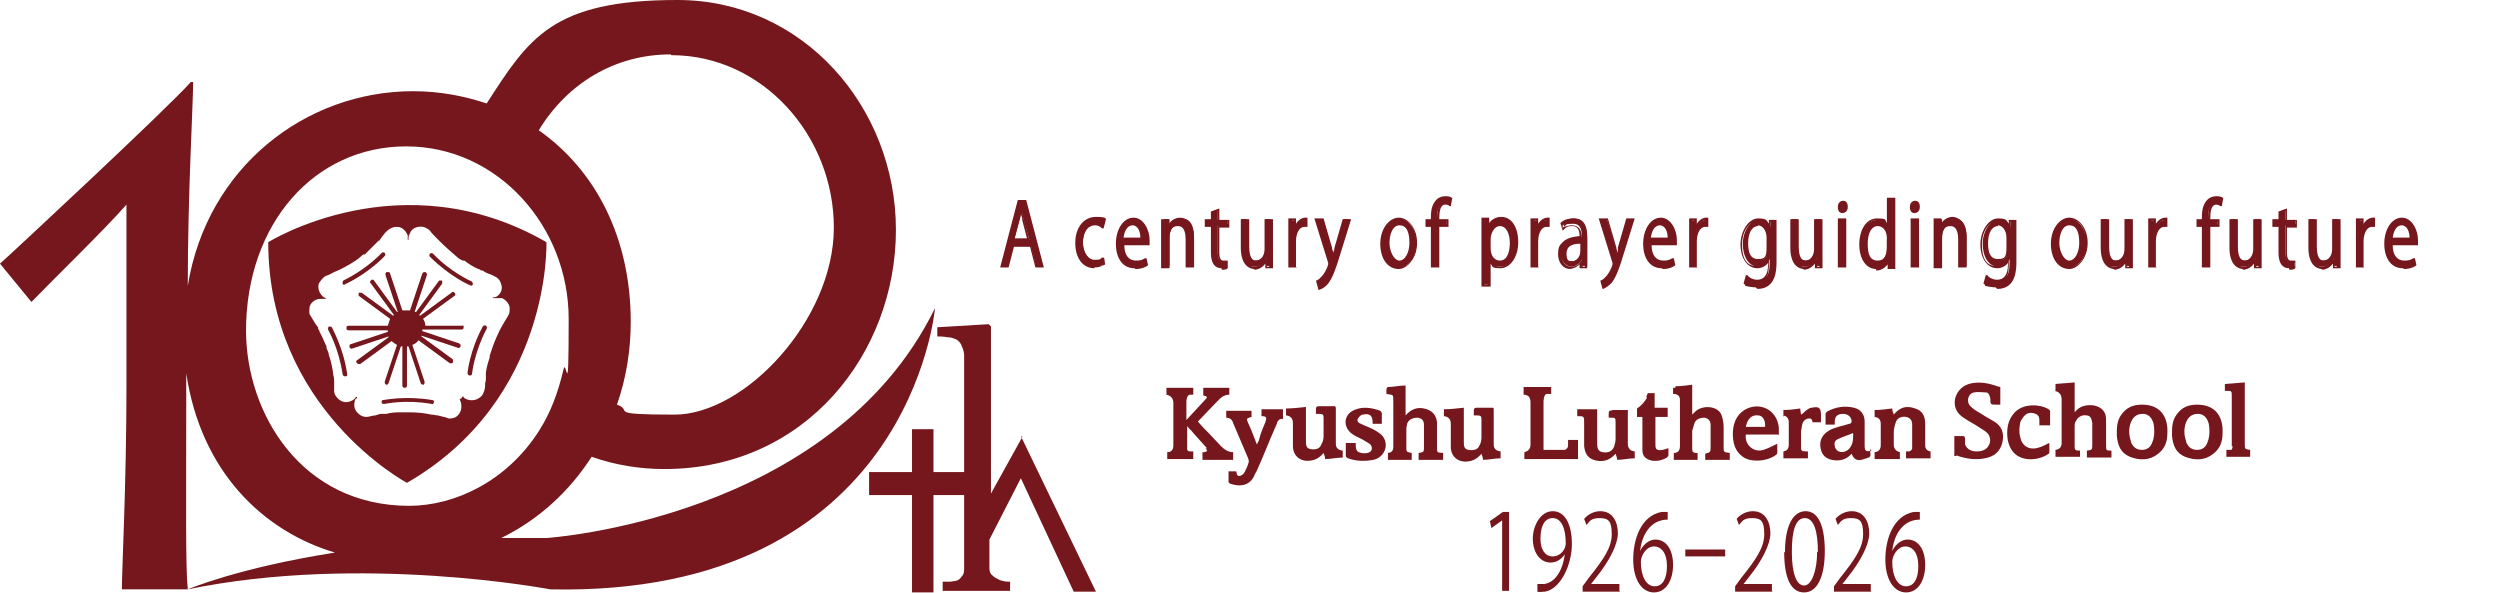 <?xml version="1.0" encoding="UTF-8"?>
<svg id="_レイヤー_2" xmlns="http://www.w3.org/2000/svg" version="1.1" viewBox="0 0 326.2 77.4">
  <!-- Generator: Adobe Illustrator 29.3.0, SVG Export Plug-In . SVG Version: 2.1.0 Build 146)  -->
  <defs>
    <style>
      .st0 {
        fill: #75171c;
      }

      .st1 {
        fill: none;
      }
    </style>
  </defs>
  <g>
    <g>
      <g>
        <path class="st0" d="M71.4,70.2c-2.1,0-4.1,0-6,0,4.9-2.4,8.9-6.1,11.8-10.6,3.1,1.1,6.3,1.6,9.5,1.6,18.5,0,30.2-15.2,30.2-31.2S104.8,0,88.4,0s-19.4,5-24.9,13.5c-3-1-6.2-1.6-9.6-1.6-14,0-26.9,9.9-29.4,25.4,0-12,.7-23.7.7-26.6h-.3C22.2,13.8,1.7,32.9,0,34.4l4.1,5c2.7-2.8,9.7-9.6,12.4-12.7v23.8c0,12.4-.6,24-.6,26.4h8.6c-.3-2.8-.2-11.1-.2-24.3v-3.9c1.9,12.8,10,20.6,19.4,23.4-12.7,2-19.2,4.8-19.2,4.8,22.7-4.7,47.3,0,47.3,0,47,1,50.2-36.7,50.2-36.7-13.5,27.6-50.7,30-50.7,30ZM87.6,7.2c11.9,0,21.2,10.5,21.2,22.5s-11.6,24.4-20.8,24.4-5.2-.5-7.5-1.3c1.2-3.4,1.8-7.1,1.8-10.8,0-11-4.6-19.8-12-25,3.7-6.1,9.9-9.9,17.2-9.9ZM32.1,43.2c0-14,8.9-24.1,20.9-24.1s21.2,10.5,21.2,22.5-.3,4.7-.7,6.7c0,0,0,0,0,0-.7,3-1.7,5.6-3.1,7.8,0,0,0,0,0,0-4.2,6.7-11.1,9.9-17,9.9-14.1,0-21.3-12.1-21.3-22.9Z"/>
        <path class="st0" d="M133.4,57l-4.1,7.4v-3.8s0-18,0-18l-.3-.3-6.7.4v1.2c.3,0,.8,0,1.3.1.6,0,.9.2,1.2.3.3.2.6.5.7.9.2.4.3.8.3,1.2v15.2h-4v-5.6h-2.8v5.6h-5.6v3h5.6v12.7h2.8v-12.7h4v9.5c0,.4,0,.8-.3,1.1-.2.3-.4.5-.8.6-.2,0-.5.1-.8.1-.3,0-.6,0-.9,0v1.2h8.8v-1.2c-.3,0-.7,0-.9-.1-.3,0-.6-.2-.8-.3-.3-.1-.6-.4-.8-.6-.2-.3-.2-.6-.2-1v-3.5l4.1-8,6.9,14.8h2.9l-9.8-20.3Z"/>
        <g>
          <path class="st0" d="M71.3,31.6h0c-18.9-10.9-36.3,0-36.3,0,0,21.8,18.1,31.4,18.1,31.4h0c18.9-10.9,18.2-31.4,18.2-31.4ZM60.1,52.1s0,0,0-.1c0,0,0,0,0,0,0,0-.1,0-.1,0,0,0,0,0,0,.1h0c0,0,0,0,0,.1.2.3.2.6.2.9,0,.6-.4,1.2-.9,1.4-.4.1-.7.2-1,0-.4-.1-.8-.2-1.2-.3-.3,0-.5-.1-.8-.1-.9-.2-1.9-.3-2.8-.3,0,0,0,0-.1,0-.3,0-.6,0-.8,0h-.2c-.6,0-1.3,0-2,.2-.1,0-.3,0-.4,0h-.2c-.3,0-.5.1-.8.2-.4,0-.8.2-1.2.2-.3,0-.7-.1-1-.4-.5-.4-.7-1-.5-1.7,0,0,0-.2.1-.2,0,0,.1-.1.2-.2,0,0,0-.1,0-.1,0,0,0,0,0,0,0,0-.1,0-.2,0h0c0,0,0,.2-.1.2-.2.2-.4.3-.7.4-.5.2-1.2,0-1.6-.5-.3-.3-.4-.6-.4-.9,0-.4,0-.8,0-1.2,0-.3,0-.5-.1-.8-.1-.9-.3-1.9-.6-2.7,0-.3-.2-.6-.3-.9v-.2c-.3-.6-.5-1.2-.9-1.9,0-.1-.1-.3-.2-.4v-.2c-.2-.2-.3-.4-.5-.7-.2-.3-.4-.7-.6-1-.1-.3,0-.7,0-1,.2-.6.8-1,1.4-1,.1,0,.2,0,.4,0,0,0,.1,0,.2,0,0,0,.1,0,.1,0s0-.1,0-.1h0s0,0,0,0h0s0,0,0,0c-.3-.1-.5-.3-.7-.6-.3-.5-.4-1.2,0-1.6.2-.3.5-.6.7-.7.4-.1.7-.3,1.1-.5.2-.1.5-.2.7-.3.8-.4,1.7-.9,2.4-1.4.2-.2.5-.4.7-.6h.2c.5-.5,1-1,1.5-1.5.1-.1.2-.2.3-.3h.1c.2-.3.3-.5.5-.7.2-.3.5-.6.8-.8.3-.2.6-.3,1-.3.6,0,1.1.4,1.4,1.1,0,0,0,.2,0,.3,0,0,0,.2,0,.3,0,0,0,0,0,0,0,0,0,0,.1,0,0,0,0,0,0-.1h0c0-.1,0-.2,0-.2,0-.3.2-.5.3-.8.3-.5,1-.7,1.6-.6.4.1.7.3.9.5.2.3.5.6.8.9.2.2.4.4.6.6.7.7,1.4,1.3,2.1,1.9.2.2.5.4.8.5h.2c.5.4,1.1.8,1.8,1.1.1,0,.3.1.4.2h.2c.2.2.5.3.7.4.4.1.7.3,1.1.5.3.2.5.5.6.9.2.6,0,1.2-.6,1.6,0,0-.2.1-.3.1,0,0-.1,0-.2,0,0,0,0,0,0,.1,0,0,0,0,0,0s0,0,.1,0h0c0,0,.1,0,.2,0,.3,0,.6,0,.9,0,.5.2,1,.8,1,1.3,0,.4,0,.7-.2,1-.2.3-.4.7-.6,1-.1.2-.3.5-.4.7-.4.8-.8,1.7-1.1,2.6-.1.3-.2.6-.3.9v.2c-.2.6-.4,1.3-.5,2,0,.1,0,.3,0,.4v.2c0,.3,0,.5-.1.8,0,.4,0,.8-.2,1.2-.1.3-.3.6-.7.8-.5.3-1.2.3-1.7,0-.1,0-.2-.2-.3-.3Z"/>
          <path class="st0" d="M50.1,52.7c-.1,0-.3,0-.3-.2,0-.2,0-.3.2-.3.1,0,2.9-.6,6.4,0,.2,0,.3.2.2.3,0,.2-.2.3-.3.2-3.4-.6-6.1,0-6.1,0,0,0,0,0,0,0Z"/>
          <path class="st0" d="M45,49.1c-.1,0-.3-.1-.3-.3-.5-3.4-1.9-5.8-1.9-5.8,0-.1,0-.3.1-.4.1,0,.3,0,.4.1,0,.1,1.5,2.6,2,6.1,0,.2,0,.3-.2.3,0,0,0,0,0,0Z"/>
          <path class="st0" d="M45,37.2c-.1,0-.2,0-.3-.2,0-.1,0-.3.1-.4,3.1-1.5,5-3.6,5-3.6.1-.1.3-.1.4,0,.1.1.1.3,0,.4,0,0-2,2.2-5.2,3.7,0,0,0,0-.1,0Z"/>
          <path class="st0" d="M61.4,37.2s0,0-.1,0c-.1,0-2.7-1.2-5.2-3.7-.1-.1-.1-.3,0-.4.1-.1.3-.1.4,0,2.4,2.5,5,3.6,5,3.6.1,0,.2.2.2.4,0,.1-.2.2-.3.2Z"/>
          <path class="st0" d="M61.3,49s0,0,0,0c-.2,0-.3-.2-.3-.3,0-.1.3-3,2-6.1,0-.1.3-.2.4-.1.1,0,.2.3.1.4-1.6,3-1.9,5.8-1.9,5.8,0,.2-.1.3-.3.3Z"/>
          <path class="st0" d="M60.6,42.5h-5.1s0,0,0,0c0-.3-.1-.6-.3-.9,0,0,0,0,0,0l4.1-3c.1,0,.2-.3,0-.4,0-.1-.3-.2-.4,0l-4.1,3s0,0,0,0c0,0,0,0-.1-.1,0,0,0,0,0,0l3-4.1c0-.1,0-.3,0-.4-.1,0-.3,0-.4,0l-3,4.1s0,0,0,0c0,0-.1,0-.2,0,0,0,0,0,0,0l1.6-4.8c0-.2,0-.3-.2-.4-.2,0-.3,0-.4.2l-1.6,4.8s0,0,0,0c-.1,0-.3,0-.5,0s-.3,0-.5,0c0,0,0,0,0,0l-1.6-4.8c0-.2-.2-.2-.4-.2-.2,0-.2.2-.2.4l1.6,4.8s0,0,0,0c0,0,0,0-.1,0,0,0,0,0,0,0l-3-4.1c0-.1-.3-.2-.4,0-.1,0-.2.3,0,.4l3,4.1s0,0,0,0c0,0,0,0-.1.1,0,0,0,0,0,0l-4.1-3c-.1,0-.3,0-.4,0,0,.1,0,.3,0,.4l4.1,3s0,0,0,0c-.1.3-.2.6-.3.9,0,0,0,0,0,0h-5.1c-.2,0-.3.1-.3.3s.1.3.3.3h5.1s0,0,0,0c0,0,0,.1,0,.2,0,0,0,0,0,0l-4.8,1.6c-.2,0-.2.2-.2.4,0,.1.2.2.3.2s0,0,0,0l4.8-1.6s0,0,0,0c0,0,0,0,0,.1,0,0,0,0,0,0l-4.1,3c-.1,0-.2.3,0,.4,0,0,.1.1.2.1s.1,0,.2,0l4.1-3s0,0,0,0c.2.2.5.4.7.5,0,0,0,0,0,0l-1.6,4.8c0,.2,0,.3.2.4,0,0,0,0,0,0,.1,0,.2,0,.3-.2l1.6-4.8s0,0,0,0c0,0,.1,0,.2,0,0,0,0,0,0,0v5.1c0,.2.1.3.3.3.2,0,.3-.1.3-.3v-5.1s0,0,0,0c0,0,.1,0,.2,0,0,0,0,0,0,0l1.6,4.8c0,.1.2.2.3.2s0,0,0,0c.2,0,.2-.2.2-.4l-1.6-4.8s0,0,0,0c.3-.1.6-.3.8-.6,0,0,0,0,0,0l4.1,3c0,0,.1,0,.2,0,0,0,.2,0,.2-.1,0-.1,0-.3,0-.4l-4.1-3s0,0,0,0c0,0,0,0,0-.1,0,0,0,0,0,0l4.8,1.6s0,0,0,0c.1,0,.2,0,.3-.2,0-.2,0-.3-.2-.4l-4.8-1.6s0,0,0,0c0,0,0-.1,0-.2,0,0,0,0,0,0h5.1c.2,0,.3-.1.3-.3s-.1-.3-.3-.3Z"/>
        </g>
      </g>
      <g>
        <path class="st0" d="M196,77.2v-9.3h0l-1.4,1-.2-.9,1.7-1.2h.8v10.3h-.9Z"/>
        <path class="st0" d="M204.2,72.3c-.5.7-1.1,1.1-1.9,1.1-1.4,0-2.3-1.4-2.3-3.1s1-3.6,2.6-3.6,2.5,1.7,2.5,4.3-1.4,5.8-3.5,6.2c-.4,0-.7.1-1,0v-1c.2,0,.5,0,.9,0,1.4-.2,2.4-1.7,2.7-4h0ZM201,70.3c0,1.4.6,2.3,1.6,2.3s1.7-.9,1.7-1.7c0-2-.6-3.3-1.7-3.3s-1.6,1.1-1.6,2.7Z"/>
        <path class="st0" d="M211.4,77.2h-4.9v-.7l.8-1.1c2-2.5,3-4,3-5.7s-.4-2.1-1.6-2.1-1.3.5-1.7.9l-.3-.8c.5-.6,1.3-1,2.1-1,1.7,0,2.3,1.5,2.3,2.9s-1.1,3.6-2.8,5.7l-.7.9h0s3.7,0,3.7,0v.9Z"/>
        <path class="st0" d="M214.1,71.7c.4-.7,1.1-1.3,1.9-1.3,1.4,0,2.3,1.3,2.3,3.3s-.9,3.6-2.5,3.6-2.7-1.7-2.7-4.3,1-5.7,3.7-6.2c.3,0,.6,0,.8,0v1c-2.3,0-3.4,2.1-3.6,4.1h0ZM217.5,73.8c0-1.6-.7-2.5-1.7-2.5s-1.7,1.2-1.7,2c0,1.9.7,3.2,1.8,3.2s1.6-1.1,1.6-2.6Z"/>
        <path class="st0" d="M219.9,71.7h5.2v.9h-5.2v-.9Z"/>
        <path class="st0" d="M231.3,77.2h-4.9v-.7l.8-1.1c2-2.5,3-4,3-5.7s-.4-2.1-1.6-2.1-1.3.5-1.7.9l-.3-.8c.5-.6,1.3-1,2.1-1,1.7,0,2.3,1.5,2.3,2.9s-1.1,3.6-2.8,5.7l-.7.9h0s3.7,0,3.7,0v.9Z"/>
        <path class="st0" d="M232.9,72.1c0-3.6,1.1-5.4,2.7-5.4s2.5,1.8,2.5,5.2-1,5.4-2.7,5.4-2.6-1.8-2.6-5.3ZM237.2,72c0-2.6-.5-4.4-1.7-4.4s-1.7,1.6-1.7,4.4.6,4.4,1.6,4.4,1.7-2,1.7-4.4Z"/>
        <path class="st0" d="M244.2,77.2h-4.9v-.7l.8-1.1c2-2.5,3-4,3-5.7s-.4-2.1-1.6-2.1-1.3.5-1.7.9l-.3-.8c.5-.6,1.3-1,2.1-1,1.7,0,2.3,1.5,2.3,2.9s-1.1,3.6-2.8,5.7l-.7.9h0s3.7,0,3.7,0v.9Z"/>
        <path class="st0" d="M247,71.7c.4-.7,1.1-1.3,1.9-1.3,1.4,0,2.3,1.3,2.3,3.3s-.9,3.6-2.5,3.6-2.7-1.7-2.7-4.3,1-5.7,3.7-6.2c.3,0,.6,0,.8,0v1c-2.3,0-3.4,2.1-3.6,4.1h0ZM250.3,73.8c0-1.6-.7-2.5-1.7-2.5s-1.7,1.2-1.7,2c0,1.9.7,3.2,1.8,3.2s1.6-1.1,1.6-2.6Z"/>
      </g>
      <g>
        <g>
          <path class="st0" d="M136,34.8h-.8l-.7-2.7h-2.4l-.7,2.7h-.8l2.3-8.5h.9l2.3,8.5ZM134.3,31.3l-.7-2.5c-.1-.6-.3-1.1-.3-1.6h0c0,.5-.2,1-.3,1.6l-.7,2.5h2.1Z"/>
          <path class="st0" d="M136.2,34.9h-1.1l-.7-2.7h-2.1l-.7,2.7h-1.1l2.3-8.8h1.1l2.3,8.8ZM135.3,34.6h.5l-2.2-8.1h-.6l-2.2,8.1h.4l.7-2.7h2.6l.7,2.7ZM134.5,31.4h-2.5l.7-2.8c.1-.5.2-1.1.3-1.6h0c0-.1.3-.1.3-.1h0c0,.6.2,1.1.3,1.7l.7,2.7ZM132.4,31.1h1.6l-.6-2.3c0-.3-.1-.6-.2-.9,0,.3-.1.6-.2.9l-.6,2.3Z"/>
        </g>
        <g>
          <path class="st0" d="M144.1,34.5c-.2.1-.7.3-1.3.3-1.4,0-2.3-1.2-2.3-3.1s1-3.2,2.5-3.2,1,.2,1.2.3l-.2.7c-.2-.1-.5-.3-1-.3-1.1,0-1.7,1.1-1.7,2.4s.7,2.4,1.7,2.4.8-.2,1.1-.3v.7Z"/>
          <path class="st0" d="M142.8,35c-1.5,0-2.5-1.3-2.5-3.3s1.1-3.4,2.7-3.4,1.2.3,1.3.3h0c0,0-.3,1.2-.3,1.2h-.2c-.3-.3-.6-.4-.9-.4-1.1,0-1.6,1.1-1.6,2.3s.6,2.2,1.5,2.2.7-.1,1-.3h.2c0-.1.2.9.2.9h0c-.3.2-.8.4-1.4.4ZM143,28.7c-1.4,0-2.3,1.3-2.3,3.1s.8,2.9,2.2,2.9,1-.2,1.1-.3v-.4c-.3.1-.6.2-1,.2-1.1,0-1.9-1-1.9-2.6s.8-2.6,1.9-2.6.6,0,.9.2v-.4c0,0-.4-.2-.9-.2Z"/>
        </g>
        <g>
          <path class="st0" d="M149.5,34.5c-.3.2-.8.4-1.5.4-1.4,0-2.3-1.2-2.3-3.1s.9-3.3,2.2-3.3,1.9,1.7,1.9,2.8,0,.4,0,.5h-3.3c0,1.7.8,2.3,1.7,2.3s1-.2,1.3-.3v.7ZM149,31.1c0-.8-.3-1.9-1.2-1.9s-1.3,1.1-1.4,1.9h2.6Z"/>
          <path class="st0" d="M148,35c-1.5,0-2.4-1.3-2.4-3.2s1-3.4,2.3-3.4,2.1,1.6,2.1,2.9,0,.4,0,.5v.2h-3.3c0,1.3.6,2,1.5,2s.9-.2,1.2-.3h.2c0,0,.2.9.2.9h0c-.2.2-.8.5-1.6.5ZM147.9,28.7c-1.2,0-2,1.3-2,3.1s.8,2.9,2.1,2.9,1.1-.2,1.3-.3v-.3c-.4.1-.7.2-1.2.2-1.1,0-1.8-.9-1.8-2.5v-.2s3.3,0,3.3,0c0-.1,0-.2,0-.3,0-.3,0-2.6-1.7-2.6ZM149.2,31.3h-2.9v-.2c0-.9.5-2,1.5-2s.6.1.9.3c.5.5.5,1.4.5,1.7v.2ZM146.6,31h2.2c0-.6-.2-1.1-.4-1.3-.2-.2-.4-.3-.6-.3-.8,0-1.1.9-1.2,1.6Z"/>
        </g>
        <g>
          <path class="st0" d="M155.7,34.8h-.7v-3.6c0-1-.3-1.9-1.1-1.9s-1.3.7-1.3,1.7v3.7h-.7v-4.5c0-.6,0-1.1,0-1.6h.7v1h0c.2-.6.8-1.1,1.6-1.1s1.6.5,1.6,2.5v3.7Z"/>
          <path class="st0" d="M155.8,34.9h-1.1v-3.7c0-.6-.1-1.7-1-1.7s-1.1.6-1.1,1.6v3.9h-1.1v-4.7c0-.6,0-1,0-1.4v-.3s1,0,1,0v.6c.3-.4.8-.8,1.5-.8s1.8.7,1.8,2.7v3.9ZM155.1,34.6h.4v-3.5c0-2.2-1.2-2.4-1.5-2.4-.7,0-1.2.6-1.4,1h0c0,.1-.3.1-.3.1v-.2s0-.8,0-.8h-.3c0,.4,0,.9,0,1.4v4.3h.4v-3.6c0-1.2.7-1.9,1.4-1.9s1.3.7,1.3,2v3.4Z"/>
        </g>
        <g>
          <path class="st0" d="M158.2,27.6l.7-.3v1.4h1.3v.7h-1.3v3.5c0,.8.2,1.2.7,1.2s.4,0,.5,0v.7c-.1,0-.4.1-.7.1-1.2,0-1.2-1.3-1.2-2v-3.5h-.8v-.7h.8v-1.1Z"/>
          <path class="st0" d="M159.4,35c-1.4,0-1.4-1.6-1.4-2.1v-3.3h-.8v-1h.8v-1l1.1-.4v1.5h1.3v1h-1.3v3.3c0,1,.4,1,.5,1s.3,0,.4,0h.2c0,0,0,1,0,1h0c-.2.2-.5.2-.8.2ZM157.6,29.3h.8v3.6c0,.8.1,1.8,1.1,1.8s.4,0,.6,0v-.4c-.1,0-.2,0-.4,0-.8,0-.8-1-.8-1.4v-3.7h1.3v-.4h-1.3v-1.3l-.4.2v1.2h-.8v.4Z"/>
        </g>
        <g>
          <path class="st0" d="M165.9,33.1c0,.6,0,1.1,0,1.6h-.7v-1h0c-.2.5-.7,1.1-1.6,1.1s-1.6-.5-1.6-2.6v-3.6h.7v3.4c0,1.2.3,2,1.1,2s1.3-.6,1.3-1.6v-3.8h.7v4.4Z"/>
          <path class="st0" d="M163.7,35.1c-.5,0-1.8-.3-1.8-2.8v-3.7h1.1v3.6c0,1.8.7,1.8.9,1.8.5,0,1.1-.5,1.1-1.5v-3.9h1.1v4.6c0,.5,0,1,0,1.4v.4s-1,0-1,0v-.6c-.3.4-.8.8-1.5.8ZM162.2,28.9v3.4c0,2.1.9,2.5,1.4,2.5.9,0,1.3-.8,1.4-1h0c0,0,.3,0,.3,0v.2s0,.8,0,.8h.3,0c0-.5,0-.9,0-1.4v-4.3h-.4v3.6c0,1.1-.7,1.8-1.4,1.8s-1.3-.7-1.3-2.2v-3.3h-.4Z"/>
        </g>
        <g>
          <path class="st0" d="M170.5,29.5c0,0-.2,0-.3,0-.8,0-1.2,1-1.2,2v3.3h-.7v-4.2c0-.6,0-1.2,0-1.8h.7v1.2h0c.2-.8.7-1.3,1.3-1.3s.1,0,.2,0v.9Z"/>
          <path class="st0" d="M169.2,34.9h-1.1v-4.4c0-.7,0-1.3,0-1.8v-.2s1,0,1,0v.7c.3-.5.8-.8,1.2-.8s.1,0,.2,0c0,0,0,0,0,0h.1v1.2h-.2c0,0-.1,0-.2,0-.7,0-1.1.9-1.1,1.9v3.5ZM168.5,34.6h.4v-3.1c0-1,.4-2.2,1.4-2.2s0,0,.1,0v-.6s0,0,0,0c-.5,0-1,.5-1.2,1.2h0c0,.1-.3.1-.3.1v-.2s0-1,0-1h-.3c0,.5,0,1,0,1.6v4.1Z"/>
        </g>
        <g>
          <path class="st0" d="M176,28.7l-1.3,4.3c-.6,2-1,3.1-1.6,3.8-.4.5-.8.7-1,.7l-.2-.8c1.1-.5,1.6-2.1,1.6-2.2s0-.1,0-.3l-1.7-5.6h.8l1.1,3.7c.1.4.2.9.3,1.3h0c0-.4.2-.8.3-1.3l1-3.7h.8Z"/>
          <path class="st0" d="M172,37.7l-.3-1.1h.1c1-.5,1.5-2,1.5-2.1,0,0,0,0,0-.2l-1.8-5.8h1.2l1.1,3.8c0,.2.1.4.2.7,0-.1,0-.3.1-.4v-.2c0,0,1.1-3.8,1.1-3.8h1.1l-1.4,4.5c-.6,2-1,3.1-1.6,3.9-.5.6-.9.7-1.1.8h-.2ZM172.1,36.8v.5c.3,0,.6-.3.9-.6.6-.7,1-1.9,1.6-3.8l1.2-4.1h-.4l-1,3.8c0,.4-.2.8-.3,1.1h0c0,.1-.3.1-.3.1h0c0-.5-.2-1-.3-1.4l-1-3.6h-.5l1.7,5.4c0,0,0,.2,0,.3s-.4,1.6-1.5,2.3Z"/>
        </g>
        <g>
          <path class="st0" d="M184.8,31.7c0,2.3-1.2,3.2-2.3,3.2s-2.2-1.2-2.2-3.1,1-3.2,2.3-3.2,2.2,1.3,2.2,3.1ZM182.6,29.3c-1.1,0-1.5,1.3-1.5,2.5s.6,2.4,1.5,2.4,1.5-1.1,1.5-2.5-.4-2.4-1.5-2.4Z"/>
          <path class="st0" d="M182.5,35.1c-1.4,0-2.4-1.3-2.4-3.3s1.2-3.4,2.4-3.4,2.4,1.3,2.4,3.3-1.3,3.4-2.4,3.4ZM182.6,28.7c-1.3,0-2.1,1.2-2.1,3.1s.8,3,2.1,3,2.1-.9,2.1-3.1-.8-3-2.1-3ZM182.6,34.3c-1,0-1.6-1.1-1.6-2.6s.5-2.6,1.7-2.6,1.6,1.3,1.6,2.6-.7,2.6-1.7,2.6ZM182.6,29.4c-.9,0-1.3,1.2-1.3,2.3s.6,2.3,1.3,2.3,1.3-1,1.3-2.3-.3-2.3-1.3-2.3Z"/>
        </g>
        <g>
          <path class="st0" d="M186.9,28.7c0-.8,0-1.7.5-2.4.3-.4.7-.5,1.1-.5s.6,0,.7.2v.7c-.3,0-.4-.1-.7-.1-.8,0-1,.9-1,1.9v.3h1.2v.7h-1.2v5.3h-.7v-5.3h-.7v-.7h.7Z"/>
          <path class="st0" d="M187.8,34.9h-1.1v-5.3h-.7v-1h.7c0-.7,0-1.7.6-2.4.3-.4.8-.6,1.3-.6s.7.1.8.2h.1c0,0-.2,1.1-.2,1.1h-.2c-.1-.2-.3-.2-.5-.2s-.8,0-.8,1.7v.2h1.2v1h-1.2v5.3ZM187.1,34.6h.4v-5.3h1.2v-.4h-1.2v-.5c0-1.3.4-2,1.1-2s.3,0,.4,0v-.4c0,0-.2-.1-.5-.1s-.7,0-1,.5c-.5.6-.5,1.6-.5,2.3v.2h-.7v.4h.7v5.3Z"/>
        </g>
        <g>
          <path class="st0" d="M194.2,29.7c.3-.7.9-1.2,1.7-1.2,1.2,0,2,1.2,2,3.1s-1,3.2-2.1,3.2-1.2-.4-1.5-1h0v3.3h-.7v-6.6c0-.8,0-1.4,0-2h.7v1h0ZM194.3,32.3c0,1.2.7,1.8,1.4,1.8,1,0,1.5-1,1.5-2.5s-.5-2.4-1.5-2.4-1.4,1-1.4,1.9v1.2Z"/>
          <path class="st0" d="M194.4,37.4h-1.1v-6.8c0-.8,0-1.4,0-2v-.2s1,0,1,0v.7c.4-.5.9-.8,1.6-.8,1.3,0,2.2,1.3,2.2,3.3s-1.1,3.4-2.3,3.4-1-.2-1.3-.6v3ZM193.7,37.1h.4v-3.3h.3c.3.6.7,1,1.3,1,1,0,2-1,2-3.1s-.8-2.9-1.8-2.9-1.2.4-1.5,1.1h0c0,0-.3,0-.3,0v-1h-.4c0,.5,0,1.1,0,1.8v6.4ZM195.6,34.3c-.7,0-1.5-.7-1.5-2v-1.2c0-1,.6-2,1.6-2s1.6,1,1.6,2.5-.6,2.6-1.6,2.6ZM195.7,29.5c-.7,0-1.2.9-1.2,1.7v1.2c0,1.1.6,1.6,1.2,1.6,1,0,1.3-1.2,1.3-2.3s-.4-2.2-1.3-2.2Z"/>
        </g>
        <g>
          <path class="st0" d="M202.1,29.5c0,0-.2,0-.3,0-.8,0-1.2,1-1.2,2v3.3h-.7v-4.2c0-.6,0-1.2,0-1.8h.7v1.2h0c.2-.8.7-1.3,1.3-1.3s.1,0,.2,0v.9Z"/>
          <path class="st0" d="M200.8,34.9h-1.1v-4.4c0-.7,0-1.3,0-1.8v-.2s1,0,1,0v.7c.3-.5.8-.8,1.2-.8s.1,0,.2,0c0,0,0,0,0,0h.1v1.2h-.2c0,0-.1,0-.2,0-.7,0-1.1.9-1.1,1.9v3.5ZM200.1,34.6h.4v-3.1c0-1,.4-2.2,1.4-2.2s0,0,.1,0v-.6s0,0,0,0c-.5,0-1,.5-1.2,1.2h0c0,.1-.3.1-.3.1v-.2s0-1,0-1h-.3c0,.5,0,1,0,1.6v4.1Z"/>
        </g>
        <g>
          <path class="st0" d="M207.1,33.3c0,.5,0,1,0,1.4h-.7v-.8h0c-.3.5-.8.9-1.4.9s-1.4-.8-1.4-1.7c0-1.5,1-2.2,2.8-2.2,0-.5,0-1.7-1.1-1.7s-.9.1-1.2.4l-.2-.6c.4-.3.9-.5,1.5-.5,1.4,0,1.7,1.2,1.7,2.4v2.3ZM206.4,31.6c-.9,0-2.1.2-2.1,1.4s.4,1.1.8,1.1c.7,0,1.2-.7,1.2-1.4v-1.1Z"/>
          <path class="st0" d="M204.9,35.1c-1,0-1.6-.9-1.6-1.9s.2-1.2.6-1.6c.5-.5,1.2-.7,2.2-.8,0-.7-.2-1.3-.9-1.3s-.8.1-1.1.4l-.2.2-.3-1h0c.4-.4,1-.6,1.6-.6,1.2,0,1.9.9,1.9,2.6v2.3c0,.5,0,1,0,1.4v.2s-1,0-1,0v-.5c-.4.4-.9.6-1.4.6ZM206.3,31.1c-.9,0-1.7.2-2.1.7-.3.3-.5.8-.5,1.4s.4,1.6,1.3,1.6,1.2-.6,1.3-.8h0c0,0,.2,0,.2,0h0c0,.1,0,.8,0,.8h.3c0-.4,0-.8,0-1.3v-2.3c0-1.5-.5-2.2-1.6-2.2s-.9.1-1.3.4v.3c.4-.2.8-.3,1.2-.3,1.3,0,1.3,1.3,1.3,1.8v.2h-.2s0,0,0,0ZM205.1,34.3c-.5,0-1-.3-1-1.3,0-1.6,1.7-1.6,2.2-1.6h.2v1.3c0,.9-.6,1.6-1.4,1.6ZM206.2,31.8c-1.2,0-1.8.4-1.8,1.3s.3,1,.7,1c.7,0,1.1-.7,1.1-1.3v-1Z"/>
        </g>
        <g>
          <path class="st0" d="M213.1,28.7l-1.3,4.3c-.6,2-1,3.1-1.6,3.8-.4.5-.8.7-1,.7l-.2-.8c1.1-.5,1.6-2.1,1.6-2.2s0-.1,0-.3l-1.7-5.6h.8l1.1,3.7c.1.4.2.9.3,1.3h0c0-.4.2-.8.3-1.3l1-3.7h.8Z"/>
          <path class="st0" d="M209.1,37.7l-.3-1.1h.1c1-.5,1.5-2,1.5-2.1,0,0,0,0,0-.2l-1.8-5.8h1.2l1.1,3.8c0,.2.1.4.2.7,0-.1,0-.3,0-.4v-.3c0,0,1.1-3.8,1.1-3.8h1.1l-1.4,4.5c-.6,2-1,3.1-1.6,3.9-.5.5-.9.7-1.1.8h-.2ZM209.2,36.8v.5c.3,0,.6-.3.9-.6.6-.7,1-1.8,1.6-3.8l1.2-4.1h-.4l-1,3.8c0,.4-.2.7-.2,1h0c0,.1-.3.1-.3.1h0c0-.5-.2-1-.3-1.4l-1-3.6h-.5l1.7,5.4c0,0,0,.2,0,.3s-.4,1.6-1.5,2.3Z"/>
        </g>
        <g>
          <path class="st0" d="M218.3,34.5c-.3.2-.8.4-1.5.4-1.4,0-2.3-1.2-2.3-3.1s.9-3.3,2.2-3.3,1.9,1.7,1.9,2.8,0,.4,0,.5h-3.3c0,1.7.8,2.3,1.7,2.3s1-.2,1.3-.3v.7ZM217.8,31.1c0-.8-.3-1.9-1.2-1.9s-1.3,1.1-1.4,1.9h2.6Z"/>
          <path class="st0" d="M216.8,35c-1.5,0-2.4-1.3-2.4-3.2s1-3.4,2.3-3.4,2.1,1.6,2.1,2.9,0,.4,0,.5v.2h-3.3c0,1.3.6,2,1.5,2s.9-.2,1.2-.3h.2c0,0,.2.9.2.9h0c-.2.2-.8.5-1.6.5ZM216.7,28.7c-1.2,0-2,1.3-2,3.1s.8,2.9,2.1,2.9,1.1-.2,1.3-.3v-.3c-.4.1-.7.2-1.2.2-1.1,0-1.8-.9-1.8-2.5v-.2s3.3,0,3.3,0c0-.1,0-.2,0-.3,0-.3,0-2.6-1.7-2.6ZM218,31.3h-2.9v-.2c0-.9.5-2,1.5-2s.6.1.9.3c.5.5.5,1.4.5,1.7v.2ZM215.4,31h2.2c0-.6-.2-1.1-.4-1.3-.2-.2-.4-.3-.6-.3-.8,0-1.1.9-1.2,1.6Z"/>
        </g>
        <g>
          <path class="st0" d="M222.8,29.5c0,0-.2,0-.3,0-.8,0-1.2,1-1.2,2v3.3h-.7v-4.2c0-.6,0-1.2,0-1.8h.7v1.2h0c.2-.8.7-1.3,1.3-1.3s.1,0,.2,0v.9Z"/>
          <path class="st0" d="M221.5,34.9h-1.1v-4.4c0-.7,0-1.3,0-1.8v-.2s1,0,1,0v.7c.3-.5.8-.8,1.2-.8s.1,0,.2,0c0,0,0,0,0,0h.1v1.2h-.2c0,0-.1,0-.2,0-.7,0-1.1.9-1.1,1.9v3.5ZM220.7,34.6h.4v-3.1c0-1,.4-2.2,1.4-2.2s0,0,.1,0v-.6s0,0,0,0c-.5,0-1,.5-1.2,1.2h0c0,.1-.3.1-.3.1v-.2s0-1,0-1h-.3c0,.5,0,1,0,1.6v4.1Z"/>
        </g>
        <g>
          <path class="st0" d="M231.5,28.7c0,.4,0,.9,0,1.7v3.5c0,1.1,0,3.5-2.3,3.5s-1.2-.2-1.5-.5l.2-.7c.3.2.8.5,1.4.5.9,0,1.6-.6,1.6-2.2v-.7h0c-.3.6-.8,1-1.5,1-1.2,0-2-1.3-2-3s1.1-3.2,2.1-3.2,1.3.6,1.5,1h0v-.9h.7ZM230.7,31c0-1.1-.6-1.7-1.3-1.7s-1.5.9-1.5,2.4.5,2.3,1.5,2.3,1.3-.5,1.3-1.8v-1.2Z"/>
          <path class="st0" d="M229.1,37.5c-.6,0-1.3-.2-1.6-.5h0c0,0,.3-1.1.3-1.1h.2c.2.3.7.6,1.3.6.9,0,1.4-.7,1.4-2v-.2c-.3.4-.8.7-1.4.7-1.3,0-2.2-1.3-2.2-3.1s1.1-3.4,2.3-3.4,1.1.3,1.4.7v-.5h1v.2c0,.5,0,1,0,1.7v3.5c0,1,0,3.6-2.5,3.6ZM227.8,36.8c.3.2.8.4,1.3.4,2.2,0,2.2-2.3,2.2-3.3v-3.5c0-.6,0-1,0-1.5h-.3v.9h-.4c-.2-.5-.6-1-1.3-1s-2,1-2,3.1.8,2.8,1.8,2.8,1.1-.4,1.4-.9h0c0,0,.3,0,.3,0v.2s0,.7,0,.7c0,1.9-.9,2.4-1.7,2.4s-1-.2-1.3-.4v.4ZM229.4,34.2c-1,0-1.6-1-1.6-2.5s.7-2.6,1.6-2.6,1.5.7,1.5,1.9v1.2c0,1.4-.9,1.9-1.5,1.9ZM229.4,29.5c-.8,0-1.3.9-1.3,2.2s.3,2.1,1.3,2.1,1.1-.4,1.1-1.6v-1.2c0-1-.6-1.6-1.1-1.6Z"/>
        </g>
        <g>
          <path class="st0" d="M237.7,33.1c0,.6,0,1.1,0,1.6h-.7v-1h0c-.2.5-.7,1.1-1.6,1.1s-1.6-.5-1.6-2.6v-3.6h.7v3.4c0,1.2.3,2,1.1,2s1.3-.6,1.3-1.6v-3.8h.7v4.4Z"/>
          <path class="st0" d="M235.4,35.1c-.5,0-1.8-.3-1.8-2.8v-3.7h1.1v3.6c0,1.8.7,1.8.9,1.8.5,0,1.1-.5,1.1-1.5v-3.9h1.1v4.6c0,.5,0,1,0,1.4v.4s-1,0-1,0v-.6c-.3.4-.8.8-1.5.8ZM234,28.9v3.4c0,2.1.9,2.5,1.4,2.5.9,0,1.3-.8,1.4-1h0c0,0,.3,0,.3,0v.2s0,.8,0,.8h.3,0c0-.5,0-.9,0-1.4v-4.3h-.4v3.6c0,1.1-.7,1.8-1.4,1.8s-1.3-.7-1.3-2.2v-3.3h-.4Z"/>
        </g>
        <g>
          <path class="st0" d="M240.4,27.6c-.3,0-.5-.3-.5-.6s.2-.6.5-.6.5.3.5.6-.2.6-.5.6ZM240.8,34.8h-.7v-6.1h.7v6.1Z"/>
          <path class="st0" d="M240.9,34.9h-1.1v-6.4h1.1v6.4ZM240.2,34.6h.4v-5.7h-.4v5.7ZM240.4,27.8c-.4,0-.6-.3-.6-.8s.3-.8.7-.8.6.3.6.8-.3.8-.7.8ZM240.4,26.5c-.2,0-.3.2-.3.5s.1.5.3.5.3-.2.3-.5-.1-.5-.3-.5Z"/>
        </g>
        <g>
          <path class="st0" d="M247.1,33.3c0,.5,0,1.1,0,1.5h-.7v-1h0c-.3.6-.8,1.2-1.6,1.2-1.1,0-2-1.2-2-3.1s1-3.2,2.1-3.2,1.2.4,1.4.9h0v-3.6h.7v7.4ZM246.3,31.1c0-1.2-.7-1.8-1.3-1.8-.9,0-1.5,1.1-1.5,2.5s.5,2.4,1.4,2.4,1.3-.9,1.3-1.8v-1.2Z"/>
          <path class="st0" d="M244.8,35.1c-1.3,0-2.2-1.3-2.2-3.2s.9-3.4,2.3-3.4,1,.2,1.3.6v-3.3h1.1v7.6c0,.5,0,1.1,0,1.5v.2s-1,0-1,0v-.6c-.4.5-.9.8-1.5.8ZM244.9,28.7c-1.1,0-1.9,1.3-1.9,3.1s.8,2.9,1.8,2.9,1.2-.4,1.4-1.1h0c0-.1.3-.1.3-.1v.2s0,.9,0,.9h.3c0-.4,0-.9,0-1.3v-7.2h-.4v3.6h-.3c-.2-.6-.7-.9-1.3-.9ZM245,34.3c-1,0-1.6-1-1.6-2.5s.7-2.6,1.6-2.6,1.5.7,1.5,2v1.2c0,1.1-.7,2-1.5,2ZM245,29.5c-.8,0-1.3.9-1.3,2.3s.3,2.2,1.3,2.2,1.2-.9,1.2-1.7v-1.2c0-1.1-.6-1.6-1.2-1.6Z"/>
        </g>
        <g>
          <path class="st0" d="M249.8,27.6c-.3,0-.5-.3-.5-.6s.2-.6.5-.6.5.3.5.6-.2.6-.5.6ZM250.2,34.8h-.7v-6.1h.7v6.1Z"/>
          <path class="st0" d="M250.4,34.9h-1.1v-6.4h1.1v6.4ZM249.6,34.6h.4v-5.7h-.4v5.7ZM249.8,27.8c-.4,0-.6-.3-.6-.8s.3-.8.7-.8.6.3.6.8-.3.8-.7.8ZM249.8,26.5c-.2,0-.3.2-.3.5s.1.5.3.5.3-.2.3-.5-.1-.5-.3-.5Z"/>
        </g>
        <g>
          <path class="st0" d="M256.5,34.8h-.7v-3.6c0-1-.3-1.9-1.1-1.9s-1.3.7-1.3,1.7v3.7h-.7v-4.5c0-.6,0-1.1,0-1.6h.7v1h0c.2-.6.8-1.1,1.6-1.1s1.6.5,1.6,2.5v3.7Z"/>
          <path class="st0" d="M256.6,34.9h-1.1v-3.7c0-.6-.1-1.7-1-1.7s-1.1.6-1.1,1.6v3.9h-1.1v-4.7c0-.6,0-1,0-1.5v-.3s1,0,1,0v.6c.3-.4.8-.8,1.5-.8s1.8.7,1.8,2.7v3.9ZM255.9,34.6h.4v-3.5c0-2.2-1.2-2.4-1.5-2.4-.7,0-1.2.6-1.4,1h0c0,.1-.3.1-.3.1v-.2s0-.8,0-.8h-.3c0,.4,0,.9,0,1.4v4.3h.4v-3.6c0-1.2.7-1.9,1.4-1.9s1.3.7,1.3,2v3.4Z"/>
        </g>
        <g>
          <path class="st0" d="M262.8,28.7c0,.4,0,.9,0,1.7v3.5c0,1.1,0,3.5-2.3,3.5s-1.2-.2-1.5-.5l.2-.7c.3.2.8.5,1.4.5.9,0,1.6-.6,1.6-2.2v-.7h0c-.3.6-.8,1-1.5,1-1.2,0-2-1.3-2-3s1.1-3.2,2.1-3.2,1.3.6,1.5,1h0v-.9h.7ZM262,31c0-1.1-.6-1.7-1.3-1.7s-1.5.9-1.5,2.4.5,2.3,1.5,2.3,1.3-.5,1.3-1.8v-1.2Z"/>
          <path class="st0" d="M260.4,37.5c-.6,0-1.3-.2-1.6-.5h0c0,0,.3-1.1.3-1.1h.2c.2.3.7.6,1.3.6.9,0,1.4-.7,1.4-2v-.2c-.3.4-.8.7-1.4.7-1.3,0-2.2-1.3-2.2-3.1s1.1-3.4,2.3-3.4,1.1.3,1.4.7v-.5h1v.2c0,.5,0,1,0,1.7v3.5c0,1,0,3.6-2.5,3.6ZM259.1,36.8c.3.2.8.4,1.3.4,2.2,0,2.2-2.3,2.2-3.3v-3.5c0-.6,0-1,0-1.5h-.3v.9h-.4c-.2-.5-.6-1-1.3-1s-2,1-2,3.1.8,2.8,1.8,2.8,1.1-.4,1.4-.9h0c0,0,.3,0,.3,0v.2s0,.7,0,.7c0,1.9-.9,2.4-1.7,2.4s-1-.2-1.3-.4v.4ZM260.7,34.2c-1,0-1.6-1-1.6-2.5s.7-2.6,1.6-2.6,1.5.7,1.5,1.9v1.2c0,1.4-.9,1.9-1.5,1.9ZM260.7,29.5c-.8,0-1.3.9-1.3,2.2s.3,2.1,1.3,2.1,1.1-.4,1.1-1.6v-1.2c0-1-.6-1.6-1.1-1.6Z"/>
        </g>
        <g>
          <path class="st0" d="M272.2,31.7c0,2.3-1.2,3.2-2.3,3.2s-2.2-1.2-2.2-3.1,1-3.2,2.3-3.2,2.2,1.3,2.2,3.1ZM270,29.3c-1.1,0-1.5,1.3-1.5,2.5s.6,2.4,1.5,2.4,1.5-1.1,1.5-2.5-.4-2.4-1.5-2.4Z"/>
          <path class="st0" d="M270,35.1c-1.4,0-2.4-1.3-2.4-3.3s1.2-3.4,2.4-3.4,2.4,1.3,2.4,3.3-1.3,3.4-2.4,3.4ZM270,28.7c-1.3,0-2.1,1.2-2.1,3.1s.8,3,2.1,3,2.1-.9,2.1-3.1-.8-3-2.1-3ZM270,34.3c-1,0-1.6-1.1-1.6-2.6s.5-2.6,1.7-2.6,1.6,1.3,1.6,2.6-.7,2.6-1.7,2.6ZM270,29.4c-.9,0-1.3,1.2-1.3,2.3s.6,2.3,1.3,2.3,1.3-1,1.3-2.3-.3-2.3-1.3-2.3Z"/>
        </g>
        <g>
          <path class="st0" d="M278.1,33.1c0,.6,0,1.1,0,1.6h-.7v-1h0c-.2.5-.7,1.1-1.6,1.1s-1.6-.5-1.6-2.6v-3.6h.7v3.4c0,1.2.3,2,1.1,2s1.3-.6,1.3-1.6v-3.8h.7v4.4Z"/>
          <path class="st0" d="M275.9,35.1c-.5,0-1.8-.3-1.8-2.8v-3.7h1.1v3.6c0,1.8.7,1.8.9,1.8.5,0,1.1-.5,1.1-1.5v-3.9h1.1v4.6c0,.5,0,1,0,1.4v.4s-1,0-1,0v-.6c-.3.4-.8.8-1.5.8ZM274.4,28.9v3.4c0,2.1.9,2.5,1.4,2.5.9,0,1.3-.8,1.4-1h0c0,0,.3,0,.3,0v.2s0,.8,0,.8h.3,0c0-.5,0-.9,0-1.4v-4.3h-.4v3.6c0,1.1-.7,1.8-1.4,1.8s-1.3-.7-1.3-2.2v-3.3h-.4Z"/>
        </g>
        <g>
          <path class="st0" d="M282.7,29.5c0,0-.2,0-.3,0-.8,0-1.2,1-1.2,2v3.3h-.7v-4.2c0-.6,0-1.2,0-1.8h.7v1.2h0c.2-.8.7-1.3,1.3-1.3s.1,0,.2,0v.9Z"/>
          <path class="st0" d="M281.4,34.9h-1.1v-4.4c0-.7,0-1.3,0-1.8v-.2s1,0,1,0v.7c.3-.5.8-.8,1.2-.8s.1,0,.2,0c0,0,0,0,0,0h.1v1.2h-.2c0,0-.1,0-.2,0-.7,0-1.1.9-1.1,1.9v3.5ZM280.6,34.6h.4v-3.1c0-1,.4-2.2,1.4-2.2s0,0,.1,0v-.6s0,0,0,0c-.5,0-1,.5-1.2,1.2h0c0,.1-.3.1-.3.1v-.2s0-1,0-1h-.3c0,.5,0,1,0,1.6v4.1Z"/>
        </g>
        <g>
          <path class="st0" d="M287.5,28.7c0-.8,0-1.7.5-2.4.3-.4.7-.5,1.1-.5s.6,0,.7.2v.7c-.3,0-.4-.1-.7-.1-.8,0-1,.9-1,1.9v.3h1.2v.7h-1.2v5.3h-.7v-5.3h-.7v-.7h.7Z"/>
          <path class="st0" d="M288.4,34.9h-1.1v-5.3h-.7v-1h.7c0-.7,0-1.7.6-2.4.3-.4.8-.6,1.3-.6s.7.1.8.2h.1c0,0-.2,1.1-.2,1.1h-.2c-.1-.1-.3-.2-.5-.2s-.8,0-.8,1.7v.2h1.2v1h-1.2v5.3ZM287.7,34.6h.4v-5.3h1.2v-.4h-1.2v-.5c0-1.3.4-2,1.1-2s.3,0,.4,0v-.4c0,0-.2-.1-.5-.1-.4,0-.7.2-1,.5-.5.6-.5,1.6-.5,2.3v.2h-.7v.4h.7v5.3Z"/>
        </g>
        <g>
          <path class="st0" d="M295,33.1c0,.6,0,1.1,0,1.6h-.7v-1h0c-.2.5-.7,1.1-1.6,1.1s-1.6-.5-1.6-2.6v-3.6h.7v3.4c0,1.2.3,2,1.1,2s1.3-.6,1.3-1.6v-3.8h.7v4.4Z"/>
          <path class="st0" d="M292.7,35.1c-.5,0-1.8-.3-1.8-2.8v-3.7h1.1v3.6c0,1.8.7,1.8.9,1.8.5,0,1.1-.5,1.1-1.5v-3.9h1.1v4.6c0,.5,0,1,0,1.4v.4s-1,0-1,0v-.6c-.3.4-.8.8-1.5.8ZM291.3,28.9v3.4c0,2.1.9,2.5,1.4,2.5.9,0,1.3-.8,1.4-1h0c0,0,.3,0,.3,0v.2s0,.8,0,.8h.3,0c0-.5,0-.9,0-1.4v-4.3h-.4v3.6c0,1.1-.7,1.8-1.4,1.8s-1.3-.7-1.3-2.2v-3.3h-.4Z"/>
        </g>
        <g>
          <path class="st0" d="M297.5,27.6l.7-.3v1.4h1.3v.7h-1.3v3.5c0,.8.2,1.2.7,1.2s.4,0,.5,0v.7c-.1,0-.4.1-.7.1-1.2,0-1.2-1.3-1.2-2v-3.5h-.8v-.7h.8v-1.1Z"/>
          <path class="st0" d="M298.7,35c-1.4,0-1.4-1.6-1.4-2.1v-3.3h-.8v-1h.8v-1l1.1-.4v1.5h1.3v1h-1.3v3.3c0,1,.4,1,.5,1s.3,0,.4,0h.2c0,0,0,1,0,1h0c-.2.2-.5.2-.8.2ZM296.9,29.3h.8v3.6c0,.8.1,1.8,1.1,1.8s.4,0,.6,0v-.4c-.1,0-.2,0-.4,0-.8,0-.8-1-.8-1.4v-3.7h1.3v-.4h-1.3v-1.3l-.4.2v1.2h-.8v.4Z"/>
        </g>
        <g>
          <path class="st0" d="M305.2,33.1c0,.6,0,1.1,0,1.6h-.7v-1h0c-.2.5-.7,1.1-1.6,1.1s-1.6-.5-1.6-2.6v-3.6h.7v3.4c0,1.2.3,2,1.1,2s1.3-.6,1.3-1.6v-3.8h.7v4.4Z"/>
          <path class="st0" d="M303,35.1c-.5,0-1.8-.3-1.8-2.8v-3.7h1.1v3.6c0,1.8.7,1.8.9,1.8.5,0,1.1-.5,1.1-1.5v-3.9h1.1v4.6c0,.5,0,1,0,1.4v.4s-1,0-1,0v-.6c-.3.4-.8.8-1.5.8ZM301.5,28.9v3.4c0,2.1.9,2.5,1.4,2.5.9,0,1.3-.8,1.4-1h0c0,0,.3,0,.3,0v.2s0,.8,0,.8h.3,0c0-.5,0-.9,0-1.4v-4.3h-.4v3.6c0,1.1-.7,1.8-1.4,1.8s-1.3-.7-1.3-2.2v-3.3h-.4Z"/>
        </g>
        <g>
          <path class="st0" d="M309.8,29.5c0,0-.2,0-.3,0-.8,0-1.2,1-1.2,2v3.3h-.7v-4.2c0-.6,0-1.2,0-1.8h.7v1.2h0c.2-.8.7-1.3,1.3-1.3s.1,0,.2,0v.9Z"/>
          <path class="st0" d="M308.5,34.9h-1.1v-4.4c0-.7,0-1.3,0-1.8v-.2s1,0,1,0v.7c.3-.5.8-.8,1.2-.8s.1,0,.2,0c0,0,0,0,0,0h.1v1.2h-.2c0,0-.1,0-.2,0-.7,0-1.1.9-1.1,1.9v3.5ZM307.8,34.6h.4v-3.1c0-1,.4-2.2,1.4-2.2s0,0,.1,0v-.6s0,0,0,0c-.5,0-1,.5-1.2,1.2h0c0,.1-.3.1-.3.1v-.2s0-1,0-1h-.3c0,.5,0,1,0,1.6v4.1Z"/>
        </g>
        <g>
          <path class="st0" d="M315,34.5c-.3.2-.8.4-1.5.4-1.4,0-2.3-1.2-2.3-3.1s.9-3.3,2.2-3.3,1.9,1.7,1.9,2.8,0,.4,0,.5h-3.3c0,1.7.8,2.3,1.7,2.3s1-.2,1.3-.3v.7ZM314.6,31.1c0-.8-.3-1.9-1.2-1.9s-1.3,1.1-1.4,1.9h2.6Z"/>
          <path class="st0" d="M313.5,35c-1.5,0-2.4-1.3-2.4-3.2s1-3.4,2.3-3.4,2.1,1.6,2.1,2.9,0,.4,0,.5v.2h-3.3c0,1.3.6,2,1.5,2s.9-.2,1.2-.3h.2c0,0,.2.9.2.9h0c-.2.2-.8.5-1.6.5ZM313.4,28.7c-1.2,0-2,1.3-2,3.1s.8,2.9,2.1,2.9,1.1-.2,1.3-.3v-.3c-.4.1-.7.2-1.2.2-1.1,0-1.8-.9-1.8-2.5v-.2s3.3,0,3.3,0c0-.1,0-.2,0-.3,0-.3,0-2.6-1.7-2.6ZM314.7,31.3h-2.9v-.2c0-.9.5-2,1.5-2s.6.1.9.3c.5.5.5,1.4.5,1.7v.2ZM312.2,31h2.2c0-.6-.2-1.1-.4-1.3-.2-.2-.4-.3-.6-.3-.8,0-1.1.9-1.2,1.6Z"/>
        </g>
      </g>
    </g>
    <g>
      <path class="st0" d="M157.5,58.5c-.6-.7-1.2-1.3-1.8-2-.2-.3-.5-.5-.8-.9,0,1.1,0,2,0,3,0,0,0,.3.4.3s.3,0,.4,0v1h-3.4v-.9s0,0,0,0q.8,0,.8-.9c0-1.8,0-3.6,0-5.5q0-.9-.9-1.1v-.9h3.5v.9h-.4c-.5,0-.5.9-.5.9,0,.7,0,1.5,0,2.4.9-1,1.7-1.8,2.5-2.7.3-.3.2-.4-.3-.5v-1h3.4v.9c-.8,0-1.2.5-1.7,1-.8.8-1.6,1.7-2.4,2.5.5.6,1,1.1,1.5,1.6.5.5,1,1.1,1.5,1.6.4.4.9.8,1.6.8v1h-4v-1c0,0,.2,0,.2,0,0,0,.3,0,.4-.2,0,0,0-.1-.2-.3Z"/>
      <path class="st0" d="M255.2,59.4c1.4.5,2.8.7,4.2.3,1.1-.3,1.7-1.1,1.9-2.1.2-1.1-.1-2-1.1-2.6-.7-.4-1.4-.8-2-1.2-.4-.2-.8-.5-1.1-.8-.6-.6-.3-1.7.5-1.8.5-.1,1,0,1.5,0,.4,0,.5.4.6.8,0,.8,0,.8.9.8.1,0,.2,0,.4,0v-2.3s-.4-.1-.4-.1c-1.1-.4-2.2-.6-3.3-.4-1.1.2-1.9.9-2.2,2-.2,1.1.2,1.9,1.1,2.5.7.5,1.4.8,2.1,1.3.3.2.7.4,1,.7.4.4.5,1.1.2,1.6-.3.6-.9.8-1.6.8-.6,0-1.2-.2-1.5-.9,0-.2,0-.5,0-.8,0-.1-.1-.3-.2-.3-.4,0-.8,0-1.2,0v2.6h.3Z"/>
      <path class="st0" d="M181,59.1q.8,0,.8-.8c0-1.9,0-3.9,0-5.8,0-1.2,0-.9-.9-1.1,0-.2,0-.4,0-.6,0-.1.1-.3.2-.3.7,0,1.5-.2,2.3-.2v3.9c.7-.8,1.5-1.1,2.4-.9,1,.2,1.6.8,1.7,1.8,0,1,0,2.1,0,3.1,0,1,0,.8.8.9v.9h-3.2v-.9c.7-.1.7-.1.7-.9,0-.9,0-1.8,0-2.7,0-.7-.3-.9-.8-1-.6,0-1.2.2-1.4.8,0,.2-.1.4-.1.6,0,.9,0,1.8,0,2.7,0,.5.4.4.7.5v.9h-3.1v-.9Z"/>
      <path class="st0" d="M218.6,50.4c.7,0,1.4-.1,2.2-.2v3.9c.1-.1.2-.2.3-.3.9-1,3-.9,3.5.3.2.5.3,1.1.3,1.7,0,.8,0,1.6,0,2.5,0,.7,0,.7.8.8v.9h-3.2v-.8c.7-.2.7-.2.7-1,0-.9,0-1.8,0-2.7,0-.5-.2-.9-.8-1-.6,0-1.1.2-1.3.7-.1.3-.2.7-.3,1,0,.8,0,1.6,0,2.4,0,.5.3.5.7.5v.9h-3.1v-.9q.8,0,.8-.9c0-2,0-4,0-6q0-.7-.7-.8c0,0-.1,0-.2,0v-.8h.3Z"/>
      <path class="st0" d="M268.1,51q.9.2.9,1.1c0,1.9,0,3.8,0,5.7q0,.8-.8.9v.9h3.2c0-.2,0-.4,0-.6,0,0,0-.2,0-.2-.6,0-.7-.1-.7-.5,0-.9,0-1.7,0-2.6,0-.3,0-.6.2-.8.2-.5.8-.8,1.3-.7.5,0,.7.3.8,1,0,.9,0,1.8,0,2.7,0,.8,0,.8-.7.9v.9h3.2v-.9c-.7,0-.7,0-.7-.8,0-1.1,0-2.2,0-3.3,0-1-.6-1.6-1.6-1.8-.9-.1-1.8,0-2.5.9v-3.9l-2.5.2v.9Z"/>
      <path class="st0" d="M167.4,53.4h-2.8v.9c.7,0,.7.2.5.8-.3.7-.6,1.4-.8,2.2,0,.2-.2.4-.3.7-.4-1-.7-1.9-1.1-2.7-.3-.7-.3-.7.4-.9v-.8h-3.3v.9c.5,0,.8.3.9.7.7,1.6,1.3,3.1,2,4.7,0,.2.1.3,0,.5-.1.4-.3.8-.5,1.2-.1.2-.4.5-.7.5-.4,0-.3-.4-.4-.6,0,0,0,0,0,0h-1c0,.5,0,1,0,1.4,0,0,.1.2.2.2,1.1.4,2.4.4,3.1-.9.1-.3.3-.6.4-.8.9-2,1.7-4.1,2.6-6.1,0-.2.2-.5.4-.6,0,0,.2-.1.4,0v-.9Z"/>
      <path class="st0" d="M247.8,59.9h-3.2v-.9q.8-.1.8-.9c0-.9,0-1.9,0-2.8q0-.8-.8-.9v-.9c.7,0,1.5-.1,2.3-.2,0,.3.1.5.2.8.8-1,1.7-1.2,2.8-.8,1,.3,1.3,1.1,1.3,2,0,.9,0,1.9,0,2.8q0,.7.7.8c0,0,0,.1,0,.2,0,.2,0,.4,0,.7h-3.2v-.9c.1,0,.3,0,.4,0,.1,0,.4-.2.4-.4,0-1,0-2.1,0-3.1,0-.6-.3-.9-.8-1-.5-.1-1.1.1-1.3.6-.2.5-.3,1-.3,1.5,0,.5,0,1,0,1.5q0,.8.8,1v.9Z"/>
      <path class="st0" d="M174.3,53.2v.5c0,1.4,0,2.8,0,4.2q0,.8.9.9v.9c-.8,0-1.5.2-2.3.2,0-.3-.1-.5-.2-.8-.5.6-1,.9-1.7,1-1.3.2-2.3-.6-2.3-1.9,0-1,0-2,0-3q0-.9-.9-1v-.9c.8,0,1.7-.1,2.6-.2,0,.6,0,1.1,0,1.6,0,1,0,1.9,0,2.9,0,.4,0,.9.6,1,.6.1,1.2,0,1.4-.6.2-.3.3-.7.3-1.1,0-.7,0-1.5,0-2.2,0-.6,0-.7-.7-.7,0,0-.1,0-.3,0,0-.2,0-.3,0-.5,0-.3,0-.5.4-.5h2.1Z"/>
      <path class="st0" d="M194.9,53.3v.5c0,1.4,0,2.8,0,4.2q0,.8.9.9v.9c-.8,0-1.5.2-2.3.2,0-.3-.1-.5-.2-.8-.5.6-1,.9-1.7,1-1.3.2-2.3-.6-2.3-1.9,0-1,0-2,0-3q0-.9-.9-1v-.9c.8,0,1.7-.1,2.6-.2,0,.6,0,1.1,0,1.6,0,1,0,2,0,2.9,0,.4,0,.9.6,1,.6.1,1.2,0,1.4-.5.2-.3.3-.7.3-1.1,0-.7,0-1.5,0-2.2,0-.6,0-.7-.7-.7,0,0-.1,0-.3,0,0-.2,0-.3,0-.5,0-.3,0-.5.4-.5h2.1Z"/>
      <path class="st0" d="M212.4,53.2c0,.6,0,1.1,0,1.6,0,1,0,2.1,0,3.1q0,.9.9,1v.9c-.8,0-1.5.2-2.3.2,0-.3-.1-.5-.2-.8-.7.8-1.5,1.1-2.5.9-1-.2-1.5-.8-1.6-1.9,0-1,0-2,0-3,0-.9,0-.9-.9-.9v-.9c.4,0,.8,0,1.3,0,.4,0,.8,0,1.3,0,0,.2,0,.4,0,.6,0,1.3,0,2.6,0,3.9,0,.7.2,1,.7,1.1.6.1,1.2,0,1.5-.7.1-.3.2-.7.2-1,0-.7,0-1.4,0-2.1,0-.7,0-.7-.7-.7,0,0-.1,0-.2,0,0-.1,0-.2,0-.3,0-.6,0-.6.6-.7h1.9Z"/>
      <path class="st0" d="M202.4,51.4v-.9h-3.6v1q.9,0,.9,1c0,1.8,0,3.7,0,5.5q0,.8-.8,1s0,0,0,0v.9h7v-2.5h-1.3c0,.3,0,.6,0,.8,0,.2-.2.4-.4.5-.9,0-1.8,0-2.8,0,0-.2,0-.4,0-.6,0-1.9,0-3.8,0-5.7,0,0,0-.9.4-1h.6Z"/>
      <path class="st0" d="M279.5,52.8c2.4,0,3.4,1.6,3.3,3.7,0,1.1-.3,2-1.2,2.7-1.1.9-2.4.9-3.7.4-1.2-.5-1.6-1.5-1.7-2.8,0-1,0-1.9.6-2.7.7-1,1.6-1.3,2.7-1.3ZM281,55.3c-.2-.8-.7-1.3-1.4-1.3-.8,0-1.3.4-1.6,1.2-.3.9-.2,1.7.1,2.6.3.6.7.9,1.4.9.7,0,1.1-.4,1.3-.9.5-1.1.2-2.5.2-2.5Z"/>
      <path class="st0" d="M286.7,52.8c2.4,0,3.4,1.6,3.3,3.7,0,1.1-.3,2-1.2,2.7-1.1.9-2.4.9-3.7.4-1.2-.5-1.6-1.5-1.7-2.8,0-1,0-1.9.6-2.7.7-1,1.6-1.3,2.7-1.3ZM288.2,55.3c-.2-.8-.7-1.3-1.4-1.3-.8,0-1.3.4-1.6,1.2-.3.9-.2,1.7.1,2.6.3.6.7.9,1.4.9.7,0,1.1-.4,1.3-.9.5-1.1.2-2.5.2-2.5Z"/>
      <path class="st0" d="M180.3,55.3h-1.2c0,0,0-.1,0-.2,0-.9-.4-1.2-1.3-1-.2,0-.5.3-.6.5-.2.3,0,.6.4.7.3.2.7.3,1.1.5.4.2.7.3,1.1.6.7.4,1.1,1.1,1,1.9-.1.8-.7,1.5-1.6,1.7-1.1.2-2.2.2-3.3-.2-.1,0-.3-.2-.3-.3,0-.6,0-1.1,0-1.7h1.3c0,0,0,.2,0,.2,0,.4,0,.8.4,1,.5.2,1,.2,1.4,0,.4-.2.4-.8,0-1.1-.3-.2-.7-.4-1-.6-.4-.2-.9-.4-1.3-.7-1.2-.9-1.1-2.5.3-3.1,1.1-.5,2.3-.3,3.4.1,0,0,.2.2.2.3,0,.5,0,1,0,1.5Z"/>
      <path class="st0" d="M267.5,55.5h-1.4c0-.2,0-.4,0-.5,0-.4,0-.8-.5-1-.5-.2-1-.2-1.4.2-.2.2-.5.6-.6.9-.1.6-.2,1.3,0,1.9.2,1.2,1.2,1.8,2.4,1.4.5-.1.9-.4,1.4-.6,0,.4,0,.8,0,1.2,0,0,0,.2-.1.2-1.2.9-3.5,1.1-4.6-.2-.6-.7-.8-1.6-.8-2.5,0-.9.2-1.8.9-2.6,1.1-1.3,3.4-1.2,4.5-.5,0,0,.2.2.2.2,0,.7,0,1.3,0,2Z"/>
      <path class="st0" d="M214.9,51.9c-.6,1-1.3,1.4-1.3,1.4v1.1c.2,0,.5,0,.7,0,0,.2,0,.4,0,.6,0,1.2,0,2.4,0,3.7,0,.8.4,1.2,1.2,1.4.7.1,1.3,0,2-.4,0,0,.2-.2.2-.3,0-.3,0-.6,0-.9-.3,0-.5.2-.8.2-.6.1-.9,0-.9-.6,0-1.2,0-2.4,0-3.7h1.6v-1.2h-1.7v-1.9c-.1,0-.2,0-.4,0h-.5s-.1.3-.2.5Z"/>
      <path class="st0" d="M291.2,58.2c0-1.4,0-2.8,0-4.2,0-.8,0-1.5,0-2.3,0-.7,0-.7-.7-.7h-.2s0-.9,0-.9l2.6-.2v.5c0,2.4,0,4.7,0,7.1,0,.1,0,.3,0,.4,0,.7,0,.7.7.8v.9h-3.1v-.9s.4,0,.6,0c0,0,.2,0,.2-.5Z"/>
      <path class="st0" d="M232.7,54.4v-.9c.7,0,1.5-.1,2.2-.2,0,.3.1.7.1.8.2-.1.4-.3.6-.5.3-.2.5-.4.8-.4.9-.2,1.2,0,1.2.9,0,.3,0,.6,0,1h-1.1c0-.3-.2-.5-.3-.5-.3,0-.5,0-.8.3s-.3.9-.4,1.4c0,.6,0,1.3,0,1.9,0,.6,0,.7.7.7,0,0,.1,0,.2,0v.9c-.5,0-1.1,0-1.6,0s-1,0-1.6,0v-.9q.7-.1.7-.9c0-1,0-1.9,0-2.9q0-.8-.8-.9Z"/>
      <path class="st0" d="M244.2,58.8c-.8.2-.9,0-.9-.7,0-.1,0-.3,0-.4,0-.9,0-1.8,0-2.7,0-.9-.5-1.6-1.4-1.8-1.2-.3-2.4-.1-3.5.5,0,0-.2.2-.2.3,0,.5,0,1,0,1.4h1.2c0-.1,0-.2,0-.4,0-.7.4-1,1.1-1,.6,0,1.1.4,1.1,1,0,.1-.1.3-.3.3-.4.1-.7.2-1.1.3-.7.2-1.5.4-2.1,1-.6.6-.7,1.3-.5,2.1.2.7.6,1.1,1.4,1.3,1,.2,1.9,0,2.6-.8.3.8.8,1,1.6.7,1-.3.9-.2.8-1.3ZM241.6,58c-.2.7-1,1.2-1.7.9-.2-.1-.5-.4-.5-.7-.1-.4,0-.7.4-.9.6-.3,1.3-.5,2-.8,0,.6,0,1.1-.2,1.6Z"/>
      <path class="st0" d="M232.1,56.8c0-.4,0-.7,0-1-.2-2.3-2.5-3.5-4.5-2.3-1.1.7-1.5,1.9-1.5,3.1,0,1.2.3,2.3,1.3,3,1.1.8,3.3.6,4.4-.3,0,0,.1-.1.1-.2,0-.4,0-.8,0-1.2-.6.3-1.2.6-1.8.8-1.3.4-2.5-.7-2.3-2h4.2ZM229.4,54.2c.6,0,1,.7.9,1.5h-2.5c.2-1.1.8-1.6,1.6-1.5Z"/>
    </g>
  </g>
  <rect class="st1" x="176.6" y="-246.9" width="573.5" height="140.7"/>
</svg>